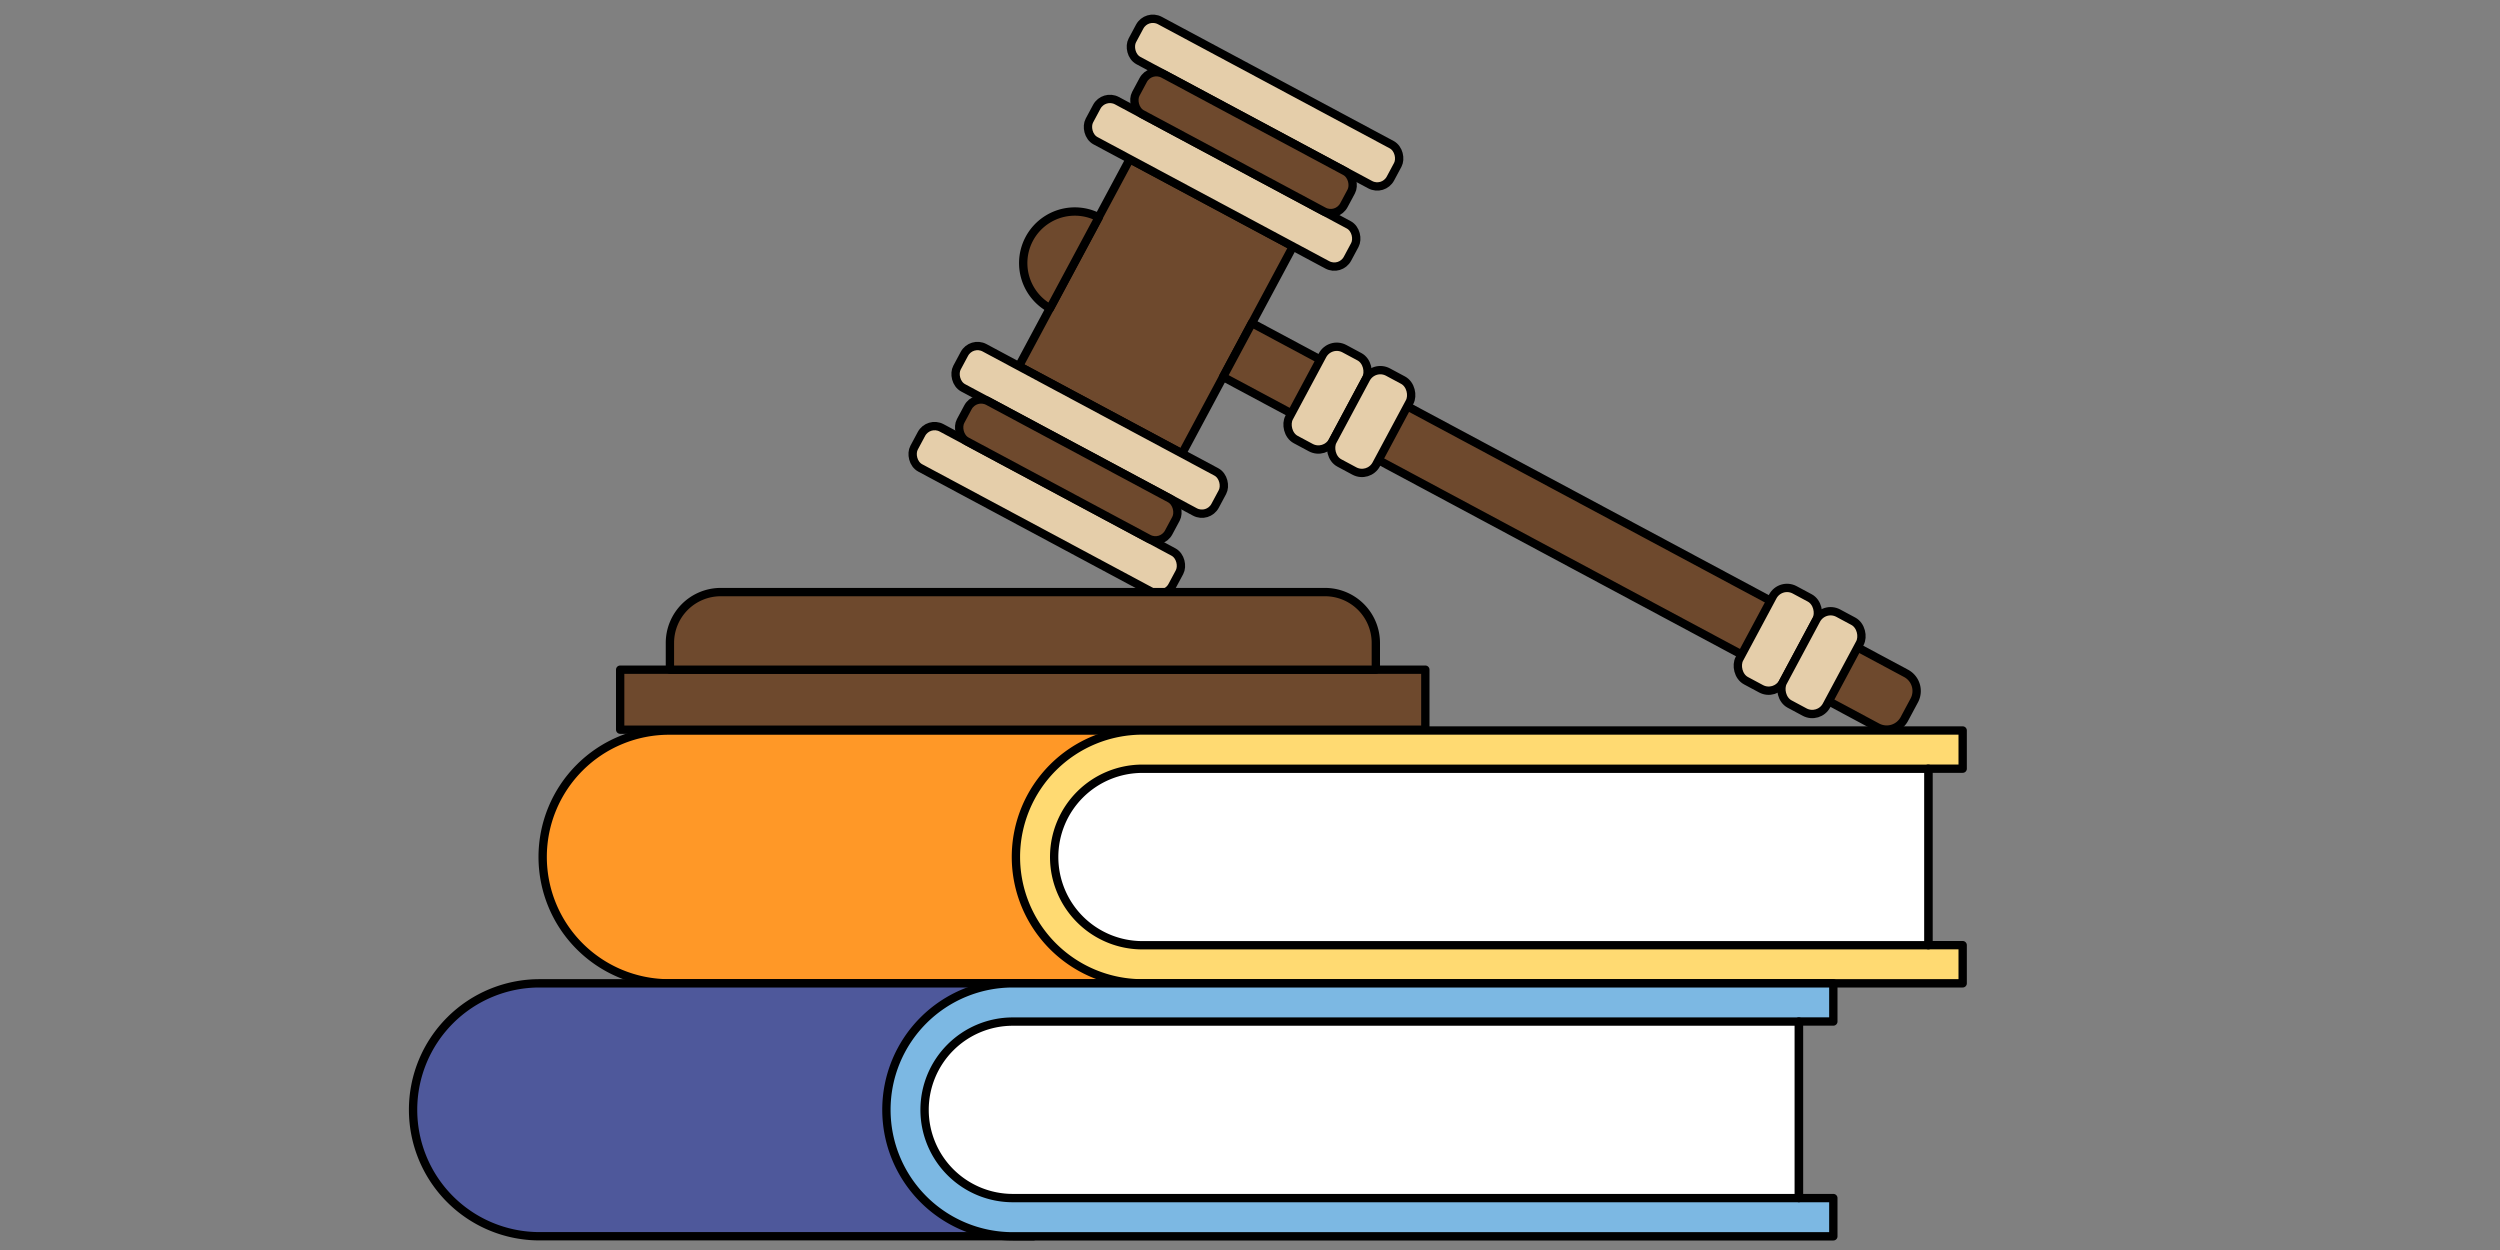 <svg id="Layer_1" data-name="Layer 1" xmlns="http://www.w3.org/2000/svg" viewBox="0 0 300 150"><rect x="0" y="0" width="300" height="150" fill="#808080" stroke="none"/><defs><style>.cls-1{fill:#ff9827;}.cls-1,.cls-2,.cls-3,.cls-4,.cls-5,.cls-6,.cls-7{stroke:#000;stroke-linecap:round;stroke-linejoin:round;}.cls-2{fill:#ffda72;}.cls-3{fill:#fff;}.cls-4{fill:#4e589b;}.cls-5{fill:#7cb8e3;}.cls-6{fill:#6e492d;}.cls-7{fill:#e5ceaa;}</style></defs><path class="cls-1" d="M80.29,87.67h59.31a0,0,0,0,1,0,0V118a0,0,0,0,1,0,0H80.29a15.17,15.17,0,0,1-15.17-15.17v0A15.17,15.17,0,0,1,80.29,87.67Z"/><path class="cls-2" d="M235.52,118H137.09a15.18,15.18,0,0,1-15.18-15.17h0a15.18,15.18,0,0,1,15.18-15.17h98.43v4.58h-4.13v21.18h4.13Z"/><path class="cls-3" d="M137.09,92.25h94.31a0,0,0,0,1,0,0v21.18a0,0,0,0,1,0,0H137.09a10.59,10.59,0,0,1-10.59-10.59v0A10.59,10.59,0,0,1,137.09,92.25Z"/><path class="cls-4" d="M64.74,118H124a0,0,0,0,1,0,0v30.35a0,0,0,0,1,0,0H64.74a15.17,15.17,0,0,1-15.17-15.17v0A15.17,15.17,0,0,1,64.74,118Z"/><path class="cls-5" d="M220,148.36H121.54a15.18,15.18,0,0,1-15.17-15.18h0A15.17,15.17,0,0,1,121.54,118H220v4.58h-4.12v21.19H220Z"/><path class="cls-3" d="M121.54,122.59h94.31a0,0,0,0,1,0,0v21.18a0,0,0,0,1,0,0H121.54a10.59,10.59,0,0,1-10.59-10.59v0a10.59,10.59,0,0,1,10.59-10.59Z"/><rect class="cls-6" x="127.61" y="22.66" width="22.21" height="28.19" transform="translate(33.78 -61.13) rotate(28.17)"/><rect class="cls-7" x="129.09" y="19.2" width="35.13" height="5.45" rx="1.79" transform="translate(27.72 -66.63) rotate(28.17)"/><rect class="cls-7" x="134.24" y="9.58" width="35.13" height="5.45" rx="1.79" transform="translate(23.79 -70.2) rotate(28.17)"/><rect class="cls-6" x="135.07" y="14.39" width="28.32" height="5.45" rx="1.79" transform="translate(25.75 -68.42) rotate(28.17)"/><rect class="cls-7" x="108.06" y="58.47" width="35.13" height="5.45" rx="1.79" transform="translate(43.76 -52.06) rotate(28.17)"/><rect class="cls-7" x="113.21" y="48.85" width="35.13" height="5.45" rx="1.79" transform="translate(39.83 -55.62) rotate(28.17)"/><rect class="cls-6" x="114.04" y="53.66" width="28.32" height="5.45" rx="1.79" transform="translate(41.8 -53.84) rotate(28.17)"/><path class="cls-6" d="M126,37a6.19,6.19,0,0,1,5.85-10.91Z"/><path class="cls-6" d="M143.09,59.91h89.05a2.4,2.4,0,0,1,2.4,2.4v2.53a2.4,2.4,0,0,1-2.4,2.4H143.09a0,0,0,0,1,0,0V59.91A0,0,0,0,1,143.09,59.91Z" transform="translate(52.37 -81.6) rotate(28.17)"/><rect class="cls-7" x="156.35" y="41.59" width="5.93" height="12.37" rx="1.94" transform="translate(41.42 -69.55) rotate(28.17)"/><rect class="cls-7" x="161.58" y="44.39" width="5.93" height="12.37" rx="1.94" transform="translate(43.36 -71.68) rotate(28.17)"/><rect class="cls-7" x="210.38" y="70.52" width="5.93" height="12.37" rx="1.94" transform="translate(61.48 -91.62) rotate(28.17)"/><rect class="cls-7" x="215.61" y="73.32" width="5.93" height="12.37" rx="1.94" transform="translate(63.42 -93.76) rotate(28.17)"/><rect class="cls-6" x="74.42" y="80.36" width="96.62" height="7.2"/><path class="cls-6" d="M86.49,71.05H159a6.1,6.1,0,0,1,6.1,6.1v3.21a0,0,0,0,1,0,0H80.39a0,0,0,0,1,0,0V77.15a6.1,6.1,0,0,1,6.1-6.1Z"/></svg>